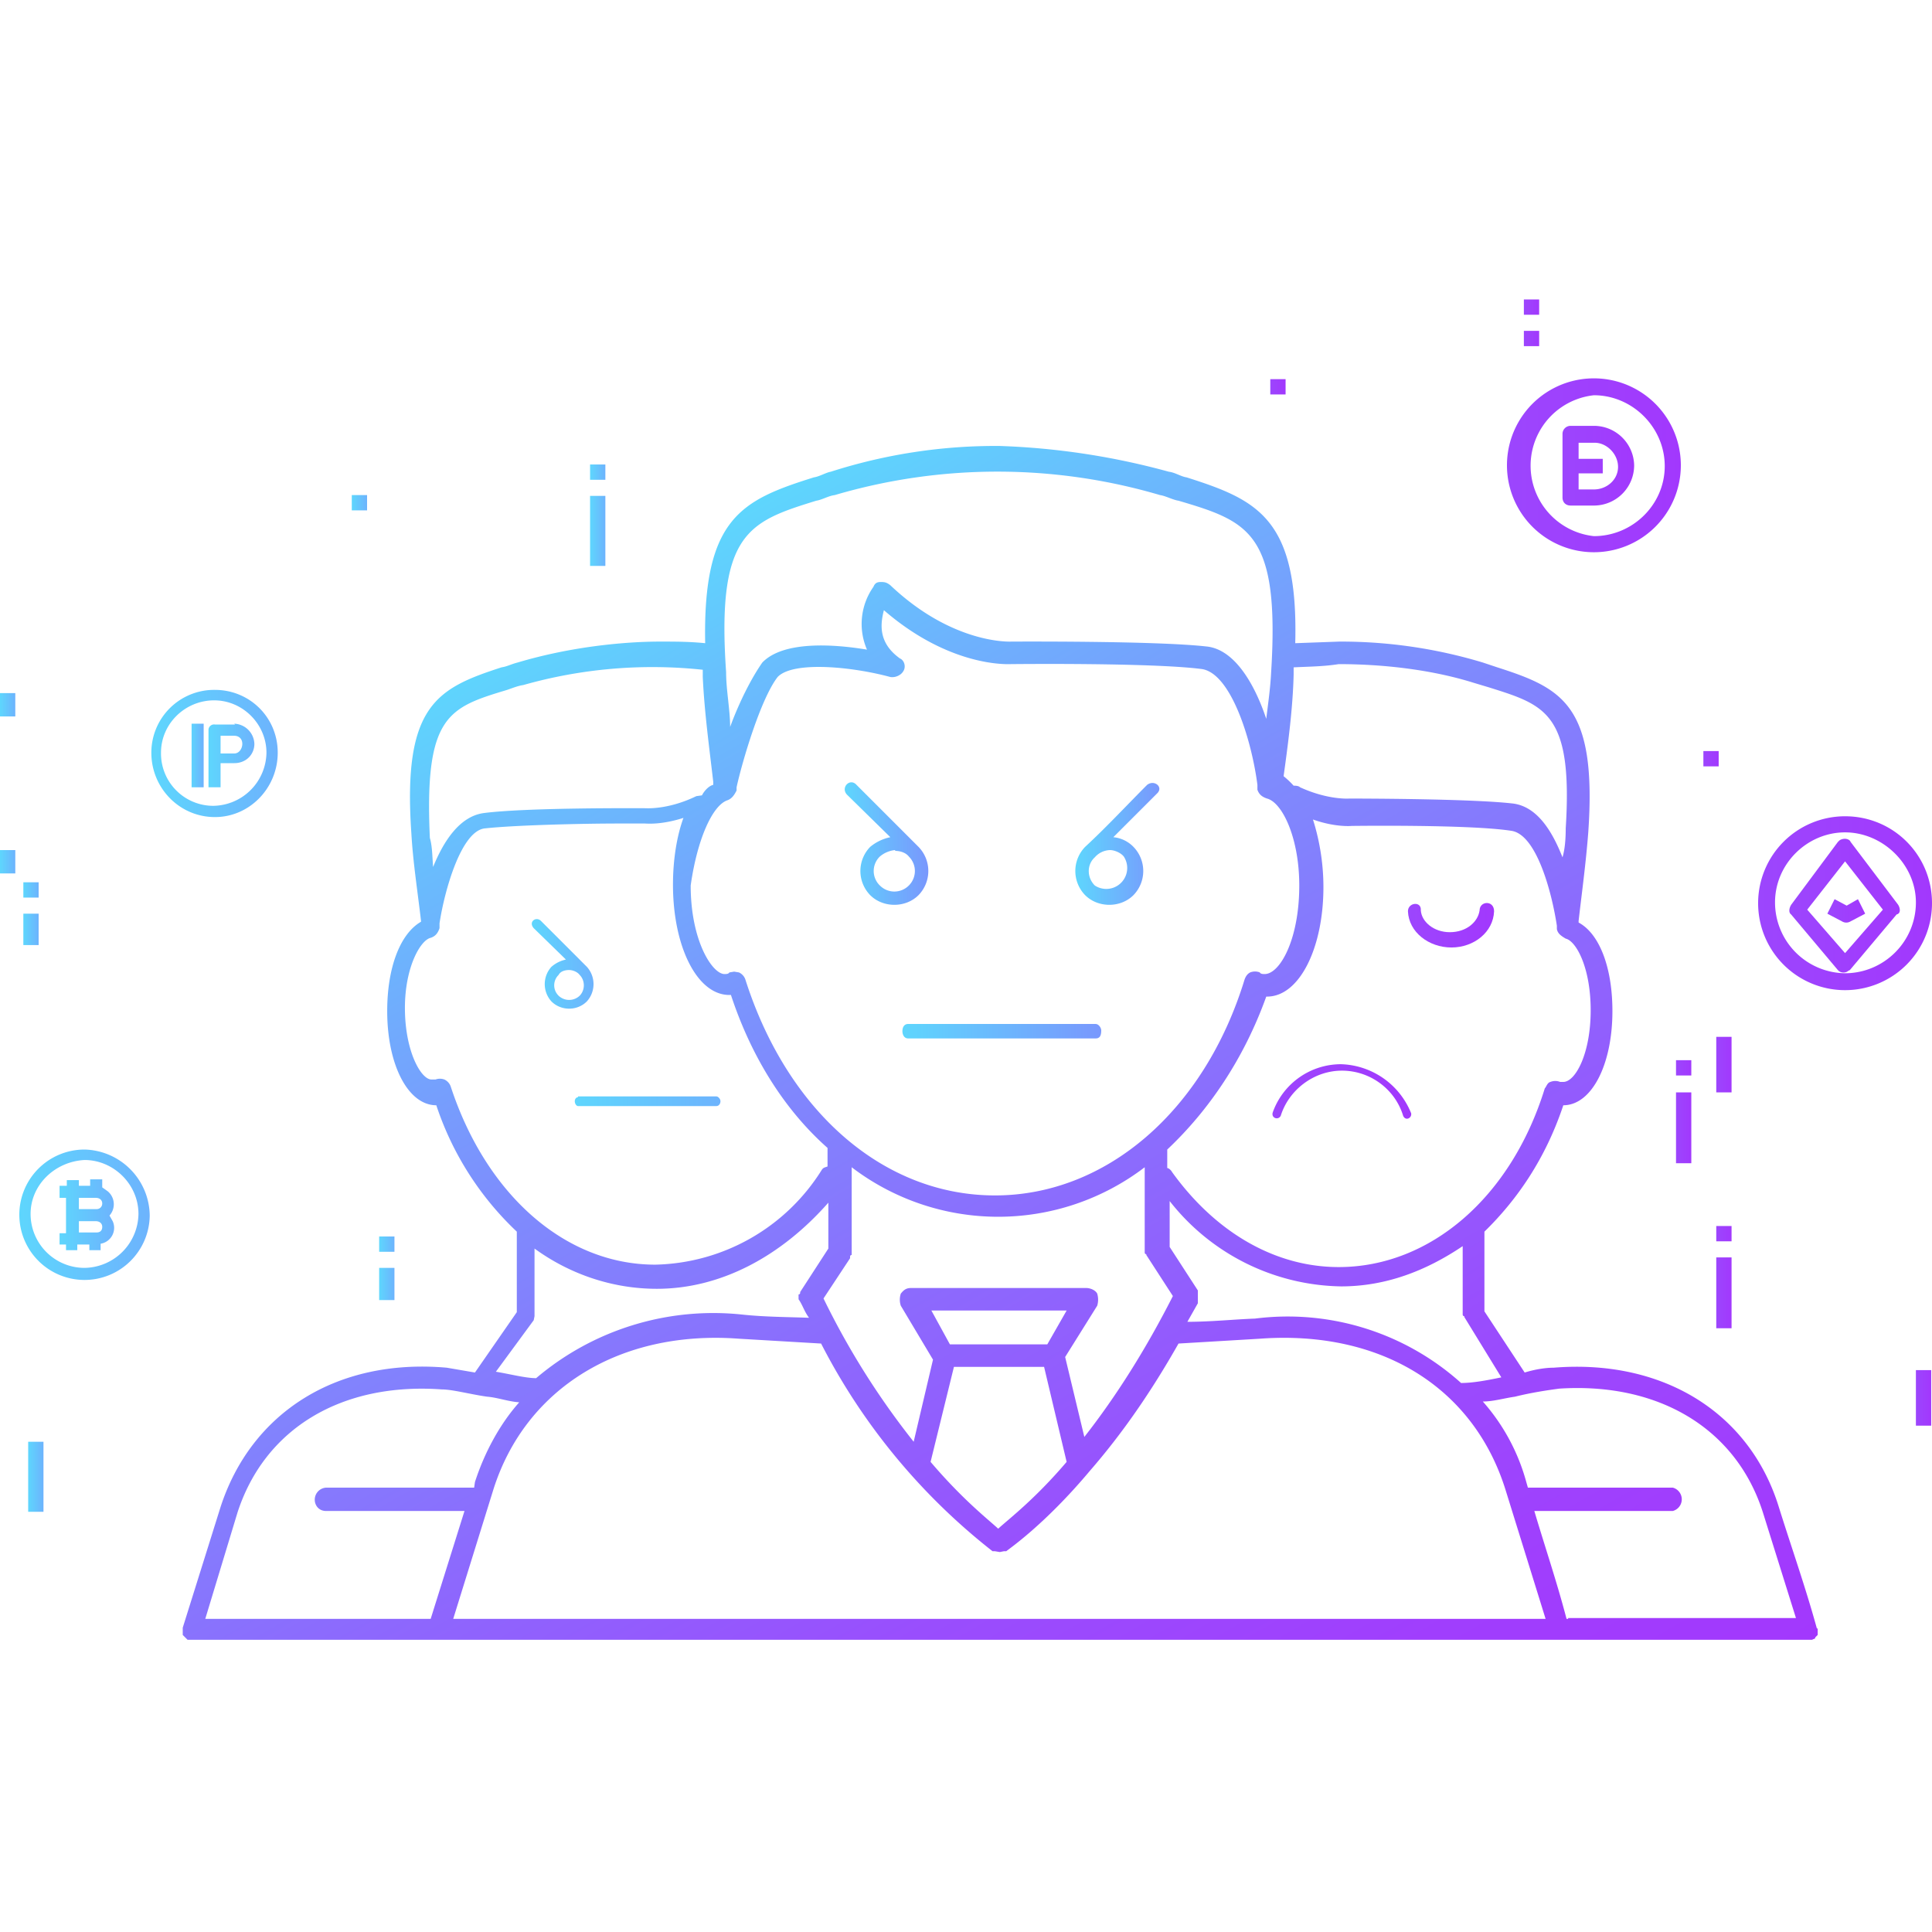 <svg xmlns="http://www.w3.org/2000/svg" width="24" height="24"><linearGradient id="a" gradientUnits="userSpaceOnUse" x1="292.5" y1="-391.65" x2="301.92" y2="-407.95" gradientTransform="matrix(1 0 0 -1 -285.6 -383.99)"><stop offset="0" stop-color="#5ed6fd"/><stop offset=".1" stop-color="#69bdfd"/><stop offset=".31" stop-color="#7d8efd"/><stop offset=".52" stop-color="#8d68fd"/><stop offset=".7" stop-color="#994efd"/><stop offset=".87" stop-color="#a03efd"/><stop offset="1" stop-color="#a238fd"/></linearGradient><path fill="url(#a)" d="M22.57 20.23c-.14-.51-.32-1.02-.47-1.5-.36-1.18-1.44-1.85-2.8-1.74-.1 0-.23.02-.36.06l-.5-.76v-.99c.41-.4.76-.91.98-1.57.35 0 .61-.5.61-1.17 0-.54-.16-.96-.42-1.1v-.02c.04-.35.09-.71.12-1.1.11-1.58-.32-1.79-1.13-2.05l-.18-.06a6.1 6.1 0 0 0-1.78-.26l-.55.02c.04-1.55-.47-1.78-1.35-2.06-.07-.01-.14-.06-.22-.07a9.07 9.07 0 0 0-2.1-.32 6.7 6.7 0 0 0-2.1.32c-.06.01-.14.06-.21.07-.89.28-1.38.5-1.35 2.06-.2-.02-.37-.02-.56-.02-.43 0-1.1.06-1.77.26-.08.02-.13.05-.2.06-.8.26-1.23.47-1.12 2.06.02.36.08.74.12 1.09v.01c-.26.15-.42.57-.42 1.11 0 .67.26 1.17.61 1.17a3.8 3.8 0 0 0 1 1.57v1l-.52.75-.35-.06c-1.37-.12-2.43.56-2.81 1.73l-.47 1.5v.09l.02.02.01.01.02.02.01.01h20.18l.02-.01s.02 0 .02-.02l.01-.01.02-.02v-.01-.06-.01zm-3.92-3.12c-.19.04-.36.07-.5.07a3.22 3.22 0 0 0-2.56-.8c-.27.01-.55.04-.84.04l.13-.23v-.02-.07V16.03l-.35-.54v-.57a2.76 2.76 0 0 0 2.13 1.06c.55 0 1.05-.19 1.51-.5v.85s0 .02.02.02v.01l.46.75zm-6.8-.13h1.12l.28 1.18c-.4.47-.72.71-.85.83-.13-.12-.44-.36-.84-.83l.29-1.18zm-.05-.28l-.23-.42h1.68l-.24.42h-1.2zm1.43.16l.4-.64a.26.26 0 0 0 0-.15c-.02-.04-.08-.07-.14-.07h-2.17c-.06 0-.09.02-.13.07a.24.24 0 0 0 0 .15l.4.67-.24 1.02a9.67 9.67 0 0 1-1.12-1.78l.33-.5v-.02s0-.02.02-.02v-.01-1.08a3 3 0 0 0 3.64 0v1.06s0 .02.02.02v.01l.33.51c-.33.65-.7 1.24-1.1 1.75l-.24-1zm6.53-4.31c0 .54-.19.89-.34.89h-.04a.16.16 0 0 0-.12 0c-.04.01-.05.06-.07.08-.42 1.36-1.43 2.22-2.56 2.22-.79 0-1.53-.43-2.07-1.18-.01-.02-.04-.05-.06-.05v-.23c.51-.48.95-1.12 1.23-1.9h.01c.4 0 .7-.6.7-1.36 0-.33-.06-.62-.13-.84.28.1.48.08.48.08.01 0 1.46-.02 1.98.06.32.04.51.78.57 1.18v.04c.01.06.06.09.11.12.13.03.31.36.31.89zm-3.82-2.87c.06-.43.12-.88.13-1.3v-.09c.2-.01.37-.01.56-.04.6 0 1.19.08 1.67.23l.2.06c.7.22 1.04.32.95 1.75 0 .13-.01.26-.04.36-.13-.33-.32-.64-.63-.67-.54-.06-1.95-.06-2.02-.06 0 0-.26.02-.61-.14-.02-.02-.06-.02-.08-.02a1.09 1.09 0 0 0-.14-.13l.01.05zm-5.8-3.46c.07-.01.15-.06.23-.07a7.15 7.15 0 0 1 4.04 0c.07.01.16.06.23.07.88.26 1.26.4 1.15 2.14-.01.2-.04.4-.06.57-.14-.42-.39-.87-.75-.9-.63-.07-2.35-.06-2.42-.06 0 0-.72.04-1.5-.7-.05-.04-.08-.04-.12-.04-.04 0-.07.01-.09.06a.8.8 0 0 0-.08.78c-.42-.07-1.04-.11-1.3.16-.14.2-.29.5-.4.8 0-.21-.05-.46-.05-.68-.12-1.73.28-1.87 1.12-2.13zm-1.1 3.72c.05-.02.08-.06.11-.12v-.04c.07-.32.3-1.1.51-1.37.19-.2.92-.13 1.4 0 .06.01.13-.02.16-.07.04-.06.01-.14-.04-.16-.28-.2-.24-.44-.2-.6.82.71 1.54.67 1.57.67.01 0 1.74-.02 2.37.06.37.04.63.89.7 1.44v.06c.02.06.06.09.12.11.19.05.4.49.4 1.08 0 .67-.24 1.1-.43 1.1-.02 0-.05 0-.06-.02a.16.16 0 0 0-.12 0c-.04.02-.06.06-.07.09-.5 1.63-1.72 2.68-3.1 2.68-1.39 0-2.58-1.05-3.1-2.68a.15.15 0 0 0-.08-.09l-.06-.01-.06.01c-.01.02-.04.02-.06.02-.15 0-.42-.41-.42-1.1.08-.57.27-1 .46-1.06zM6.3 8.57c.06-.02.13-.05.2-.06a5.88 5.88 0 0 1 2.23-.19v.09c.02.43.08.87.13 1.3v.04c-.05.01-.11.07-.14.13l-.07.01c-.35.17-.62.15-.63.15-.06 0-1.47-.01-2.01.06-.3.04-.5.35-.63.67-.01-.13-.01-.26-.04-.36-.07-1.52.23-1.62.96-1.84zM5.6 13.5a.15.15 0 0 0-.08-.09.16.16 0 0 0-.11 0h-.05c-.13 0-.33-.35-.33-.89 0-.5.19-.84.32-.87.06-.02.09-.06.11-.12v-.02-.04c.06-.4.27-1.16.57-1.18.37-.04 1.2-.06 1.66-.06h.32c.02 0 .2.02.48-.07-.08.22-.13.51-.13.83 0 .77.3 1.37.7 1.37h.02c.26.79.68 1.44 1.2 1.9v.23c-.02.01-.05.01-.07.04a2.5 2.5 0 0 1-2.07 1.18c-1.12 0-2.1-.87-2.54-2.21zm1.03 2.9l.01-.05v-.01-.83c.44.32.97.5 1.52.5.79 0 1.54-.4 2.13-1.07v.57l-.35.54v.01s0 .02-.02.02v.06c.05.07.07.15.13.23-.27-.01-.55-.01-.83-.04a3.4 3.4 0 0 0-2.56.79c-.13 0-.32-.05-.5-.08l.47-.64zm-1.28 3.71h-2.8l.4-1.32c.34-1.05 1.3-1.62 2.54-1.53.13 0 .35.06.56.09.13.01.26.06.4.07-.24.27-.43.62-.55.99l-.01.07H4.05a.15.15 0 0 0-.14.15c0 .07.05.14.14.14h1.72l-.42 1.34zm8.61 0H5.63l.5-1.61c.4-1.26 1.58-1.98 3.05-1.87l1.02.06a7.79 7.79 0 0 0 2.13 2.58h.03l.06.01.05-.01h.03c.02-.02.47-.32 1.04-1 .4-.46.76-.98 1.1-1.58l1.01-.06c1.5-.11 2.65.6 3.05 1.87l.5 1.61h-5.24zm5.5 0c-.12-.46-.27-.9-.4-1.34h1.72a.15.15 0 0 0 0-.29h-1.8l-.02-.07a2.5 2.5 0 0 0-.54-1c.13 0 .26-.04.4-.06.2-.05.4-.08.55-.1 1.24-.08 2.2.5 2.53 1.54l.41 1.31h-2.83v.01h-.01z"/><linearGradient id="b" gradientUnits="userSpaceOnUse" x1="286.34" y1="-399.09" x2="287.01" y2="-399.09" gradientTransform="matrix(1 0 0 -1 -285.6 -383.99)"><stop offset="0" stop-color="#5ed6fd"/><stop offset="1" stop-color="#6db3fd"/></linearGradient><path fill="url(#b)" d="M1.4 15.17l-.04-.07a.21.21 0 0 0-.02-.3l-.07-.05v-.1h-.15v.08H.98v-.07H.83v.07H.74v.15h.08v.44H.74v.14h.08v.07h.14v-.07h.15v.07h.14v-.08a.2.2 0 0 0 .15-.28zm-.2.14H.98v-.14h.21c.05 0 .08.03.08.07 0 .05-.03.07-.07.07zm0-.29H.98v-.14h.21c.05 0 .08.03.08.07s-.03.07-.07.07z"/><linearGradient id="c" gradientUnits="userSpaceOnUse" x1="285.83" y1="-399.09" x2="287.46" y2="-399.09" gradientTransform="matrix(1 0 0 -1 -285.6 -383.99)"><stop offset="0" stop-color="#5ed6fd"/><stop offset="1" stop-color="#6db3fd"/></linearGradient><path fill="url(#c)" d="M1.05 14.28a.81.81 0 1 0 .81.82.83.83 0 0 0-.81-.82zm0 1.47a.67.67 0 0 1-.67-.67c0-.36.3-.65.67-.67.36 0 .67.3.67.67a.68.68 0 0 1-.67.67z"/><linearGradient id="d" gradientUnits="userSpaceOnUse" x1="307.44" y1="-395.21" x2="309.6" y2="-395.21" gradientTransform="matrix(1 0 0 -1 -285.6 -383.99)"><stop offset="0" stop-color="#9c46fd"/><stop offset="1" stop-color="#a238fd"/></linearGradient><path fill="url(#d)" d="M22.92 10.14A1.08 1.08 0 1 0 24 11.22c0-.6-.48-1.08-1.08-1.08zm0 1.95a.88.88 0 0 1-.87-.88c0-.48.4-.87.87-.87s.88.4.88.87c0 .49-.4.88-.88.88z"/><linearGradient id="e" gradientUnits="userSpaceOnUse" x1="307.83" y1="-395.24" x2="309.2" y2="-395.24" gradientTransform="matrix(1 0 0 -1 -285.6 -383.99)"><stop offset="0" stop-color="#9c46fd"/><stop offset="1" stop-color="#a238fd"/></linearGradient><path fill="url(#e)" d="M23.58 11.24l-.59-.78c-.02-.05-.1-.05-.14-.02l-.02.02-.58.78c-.03.05-.03.1 0 .12l.58.69c.03.04.1.04.13.01l.02-.01.58-.69c.05-.01.05-.07.02-.12zm-.66.6l-.47-.54.47-.6.47.6-.47.54z"/><linearGradient id="f" gradientUnits="userSpaceOnUse" x1="308.3" y1="-395.31" x2="308.77" y2="-395.31" gradientTransform="matrix(1 0 0 -1 -285.6 -383.99)"><stop offset="0" stop-color="#9c46fd"/><stop offset="1" stop-color="#a238fd"/></linearGradient><path fill="url(#f)" d="M23.08 11.17l-.14.08-.15-.08-.09.18.19.1a.1.1 0 0 0 .09 0l.19-.1-.09-.18z"/><linearGradient id="g" gradientUnits="userSpaceOnUse" x1="287.48" y1="-393.35" x2="289.05" y2="-393.35" gradientTransform="matrix(1 0 0 -1 -285.6 -383.99)"><stop offset="0" stop-color="#5ed6fd"/><stop offset="1" stop-color="#6db3fd"/></linearGradient><path fill="url(#g)" d="M2.67 8.57a.78.78 0 0 0-.79.78c0 .44.35.8.79.8.43 0 .78-.36.78-.8s-.35-.78-.78-.78zm0 1.44A.65.65 0 0 1 2 9.35c0-.36.3-.65.66-.65s.65.3.65.65a.67.67 0 0 1-.65.66z"/><linearGradient id="h" gradientUnits="userSpaceOnUse" x1="288.19" y1="-393.38" x2="288.76" y2="-393.38" gradientTransform="matrix(1 0 0 -1 -285.6 -383.99)"><stop offset="0" stop-color="#5ed6fd"/><stop offset="1" stop-color="#6db3fd"/></linearGradient><path fill="url(#h)" d="M2.92 9h-.25a.07.07 0 0 0-.08.06v.72h.15v-.3h.17c.15 0 .25-.11.25-.24a.26.26 0 0 0-.25-.25zm0 .36h-.18v-.22h.17c.06 0 .1.04.1.1 0 .06-.04.12-.1.12z"/><linearGradient id="i" gradientUnits="userSpaceOnUse" x1="287.97" y1="-393.38" x2="288.12" y2="-393.38" gradientTransform="matrix(1 0 0 -1 -285.6 -383.99)"><stop offset="0" stop-color="#5ed6fd"/><stop offset="1" stop-color="#6db3fd"/></linearGradient><path fill="url(#i)" d="M2.38 8.99h.15v.79h-.15z"/><linearGradient id="j" gradientUnits="userSpaceOnUse" x1="304.32" y1="-389.78" x2="306.48" y2="-389.78" gradientTransform="matrix(1 0 0 -1 -285.6 -383.99)"><stop offset="0" stop-color="#9c46fd"/><stop offset="1" stop-color="#a238fd"/></linearGradient><path fill="url(#j)" d="M19.8 4.7a1.08 1.08 0 1 0 0 2.16 1.08 1.08 0 0 0 0-2.16zm0 1.96a.88.88 0 0 1 0-1.75c.48 0 .88.4.88.88s-.4.87-.88.87z"/><g><linearGradient id="k" gradientUnits="userSpaceOnUse" x1="305.01" y1="-389.78" x2="305.9" y2="-389.78" gradientTransform="matrix(1 0 0 -1 -285.6 -383.99)"><stop offset="0" stop-color="#9c46fd"/><stop offset="1" stop-color="#a238fd"/></linearGradient><path fill="url(#k)" d="M19.8 5.29h-.29a.1.1 0 0 0-.1.1v.79c0 .06.04.1.1.1h.3a.5.5 0 0 0 .49-.5.5.5 0 0 0-.5-.49zm0 .79h-.19v-.2h.3V5.7h-.3v-.2h.2c.15 0 .29.14.29.3 0 .16-.14.28-.3.28z"/></g><g><linearGradient id="l" gradientUnits="userSpaceOnUse" x1="285.6" y1="-392.75" x2="285.79" y2="-392.75" gradientTransform="matrix(1 0 0 -1 -285.6 -383.99)"><stop offset="0" stop-color="#5ed6fd"/><stop offset="1" stop-color="#6db3fd"/></linearGradient><path fill="url(#l)" d="M0 8.61h.19v.29H0z"/><linearGradient id="m" gradientUnits="userSpaceOnUse" x1="285.6" y1="-394.7" x2="285.79" y2="-394.7" gradientTransform="matrix(1 0 0 -1 -285.6 -383.99)"><stop offset="0" stop-color="#5ed6fd"/><stop offset="1" stop-color="#6db3fd"/></linearGradient><path fill="url(#m)" d="M0 10.56h.19v.29H0z"/><g><linearGradient id="n" gradientUnits="userSpaceOnUse" x1="285.89" y1="-395.04" x2="286.08" y2="-395.04" gradientTransform="matrix(1 0 0 -1 -285.6 -383.99)"><stop offset="0" stop-color="#5ed6fd"/><stop offset="1" stop-color="#6db3fd"/></linearGradient><path fill="url(#n)" d="M.29 10.96h.19v.19H.29z"/></g><g><linearGradient id="o" gradientUnits="userSpaceOnUse" x1="285.89" y1="-395.54" x2="286.08" y2="-395.54" gradientTransform="matrix(1 0 0 -1 -285.6 -383.99)"><stop offset="0" stop-color="#5ed6fd"/><stop offset="1" stop-color="#6db3fd"/></linearGradient><path fill="url(#o)" d="M.29 11.35h.19v.39H.29z"/></g></g><g><linearGradient id="p" gradientUnits="userSpaceOnUse" x1="304.53" y1="-387.8" x2="304.72" y2="-387.8" gradientTransform="matrix(1 0 0 -1 -285.6 -383.99)"><stop offset="0" stop-color="#9c46fd"/><stop offset="1" stop-color="#a238fd"/></linearGradient><path fill="url(#p)" d="M18.93 3.72h.19v.19h-.19z"/></g><g><linearGradient id="q" gradientUnits="userSpaceOnUse" x1="304.53" y1="-388.19" x2="304.72" y2="-388.19" gradientTransform="matrix(1 0 0 -1 -285.6 -383.99)"><stop offset="0" stop-color="#9c46fd"/><stop offset="1" stop-color="#a238fd"/></linearGradient><path fill="url(#q)" d="M18.93 4.11h.19v.19h-.19z"/></g><g><linearGradient id="r" gradientUnits="userSpaceOnUse" x1="306.76" y1="-393.41" x2="306.95" y2="-393.41" gradientTransform="matrix(1 0 0 -1 -285.6 -383.99)"><stop offset="0" stop-color="#9c46fd"/><stop offset="1" stop-color="#a238fd"/></linearGradient><path fill="url(#r)" d="M21.16 9.33h.19v.19h-.19z"/></g><g><linearGradient id="s" gradientUnits="userSpaceOnUse" x1="290.31" y1="-399.44" x2="290.5" y2="-399.44" gradientTransform="matrix(1 0 0 -1 -285.6 -383.99)"><stop offset="0" stop-color="#5ed6fd"/><stop offset="1" stop-color="#6db3fd"/></linearGradient><path fill="url(#s)" d="M4.71 15.36h.19v.19h-.19z"/></g><g><linearGradient id="t" gradientUnits="userSpaceOnUse" x1="290.31" y1="-399.94" x2="290.5" y2="-399.94" gradientTransform="matrix(1 0 0 -1 -285.6 -383.99)"><stop offset="0" stop-color="#5ed6fd"/><stop offset="1" stop-color="#6db3fd"/></linearGradient><path fill="url(#t)" d="M4.71 15.75h.19v.4h-.19z"/></g><g><linearGradient id="u" gradientUnits="userSpaceOnUse" x1="292.93" y1="-390.59" x2="293.12" y2="-390.59" gradientTransform="matrix(1 0 0 -1 -285.6 -383.99)"><stop offset="0" stop-color="#5ed6fd"/><stop offset="1" stop-color="#6db3fd"/></linearGradient><path fill="url(#u)" d="M7.33 6.16h.19v.87h-.19z"/></g><g><linearGradient id="v" gradientUnits="userSpaceOnUse" x1="309.4" y1="-401.35" x2="309.58" y2="-401.35" gradientTransform="matrix(1 0 0 -1 -285.6 -383.99)"><stop offset="0" stop-color="#9c46fd"/><stop offset="1" stop-color="#a238fd"/></linearGradient><path fill="url(#v)" d="M23.8 17.02h.19v.69h-.19z"/></g><g><linearGradient id="w" gradientUnits="userSpaceOnUse" x1="292.93" y1="-389.86" x2="293.12" y2="-389.86" gradientTransform="matrix(1 0 0 -1 -285.6 -383.99)"><stop offset="0" stop-color="#5ed6fd"/><stop offset="1" stop-color="#6db3fd"/></linearGradient><path fill="url(#w)" d="M7.33 5.77h.19v.19h-.19z"/></g><g><linearGradient id="x" gradientUnits="userSpaceOnUse" x1="306.92" y1="-397.21" x2="307.11" y2="-397.21" gradientTransform="matrix(1 0 0 -1 -285.6 -383.99)"><stop offset="0" stop-color="#9c46fd"/><stop offset="1" stop-color="#a238fd"/></linearGradient><path fill="url(#x)" d="M21.32 12.88h.19v.69h-.19z"/><linearGradient id="y" gradientUnits="userSpaceOnUse" x1="306.42" y1="-397.99" x2="306.61" y2="-397.99" gradientTransform="matrix(1 0 0 -1 -285.6 -383.99)"><stop offset="0" stop-color="#9c46fd"/><stop offset="1" stop-color="#a238fd"/></linearGradient><path fill="url(#y)" d="M20.82 13.57h.19v.88h-.19z"/><linearGradient id="z" gradientUnits="userSpaceOnUse" x1="306.42" y1="-397.26" x2="306.61" y2="-397.26" gradientTransform="matrix(1 0 0 -1 -285.6 -383.99)"><stop offset="0" stop-color="#9c46fd"/><stop offset="1" stop-color="#a238fd"/></linearGradient><path fill="url(#z)" d="M20.82 13.17h.19v.19h-.19z"/><g><linearGradient id="A" gradientUnits="userSpaceOnUse" x1="306.92" y1="-400.05" x2="307.11" y2="-400.05" gradientTransform="matrix(1 0 0 -1 -285.6 -383.99)"><stop offset="0" stop-color="#9c46fd"/><stop offset="1" stop-color="#a238fd"/></linearGradient><path fill="url(#A)" d="M21.32 15.62h.19v.88h-.19z"/></g><g><linearGradient id="B" gradientUnits="userSpaceOnUse" x1="306.92" y1="-399.31" x2="307.11" y2="-399.31" gradientTransform="matrix(1 0 0 -1 -285.6 -383.99)"><stop offset="0" stop-color="#9c46fd"/><stop offset="1" stop-color="#a238fd"/></linearGradient><path fill="url(#B)" d="M21.32 15.23h.19v.19h-.19z"/></g></g><g><linearGradient id="C" gradientUnits="userSpaceOnUse" x1="285.95" y1="-402.34" x2="286.14" y2="-402.34" gradientTransform="matrix(1 0 0 -1 -285.6 -383.99)"><stop offset="0" stop-color="#5ed6fd"/><stop offset="1" stop-color="#6db3fd"/></linearGradient><path fill="url(#C)" d="M.35 17.91h.19v.87H.35z"/></g><g><linearGradient id="D" gradientUnits="userSpaceOnUse" x1="289.97" y1="-390.23" x2="290.16" y2="-390.23" gradientTransform="matrix(1 0 0 -1 -285.6 -383.99)"><stop offset="0" stop-color="#5ed6fd"/><stop offset="1" stop-color="#6db3fd"/></linearGradient><path fill="url(#D)" d="M4.37 6.15h.19v.19h-.19z"/></g><g><linearGradient id="E" gradientUnits="userSpaceOnUse" x1="301.38" y1="-388.79" x2="301.57" y2="-388.79" gradientTransform="matrix(1 0 0 -1 -285.6 -383.99)"><stop offset="0" stop-color="#9c46fd"/><stop offset="1" stop-color="#a238fd"/></linearGradient><path fill="url(#E)" d="M15.78 4.71h.19v.19h-.19z"/></g><g><linearGradient id="F" gradientUnits="userSpaceOnUse" x1="296.09" y1="-394.47" x2="297.13" y2="-394.47" gradientTransform="matrix(1 0 0 -1 -285.6 -383.99)"><stop offset="0" stop-color="#5ed6fd"/><stop offset="1" stop-color="#7997fd"/></linearGradient><path fill="url(#F)" d="M10.52 9.87l.54.53a.57.57 0 0 0-.25.12.43.43 0 0 0 0 .6c.16.16.44.16.6 0a.43.43 0 0 0 0-.6l-.77-.77c-.08-.09-.2.03-.12.12zm.6.7c.06 0 .13.02.17.07.1.1.1.26 0 .36-.1.1-.26.1-.36 0a.25.25 0 0 1 0-.36.34.34 0 0 1 .19-.08z"/><linearGradient id="G" gradientUnits="userSpaceOnUse" x1="298.96" y1="-394.47" x2="300" y2="-394.47" gradientTransform="matrix(1 0 0 -1 -285.6 -383.99)"><stop offset="0" stop-color="#5ed6fd"/><stop offset="1" stop-color="#7997fd"/></linearGradient><path fill="url(#G)" d="M14.25 9.75c-.26.26-.5.52-.77.77a.43.43 0 0 0 0 .6c.16.16.44.16.6 0a.43.43 0 0 0 0-.6.4.4 0 0 0-.25-.12l.54-.54c.09-.08-.03-.18-.12-.11zm-.46.81c.05 0 .13.03.17.08a.26.26 0 0 1-.36.36c-.1-.1-.1-.26 0-.35a.26.26 0 0 1 .19-.09z"/><linearGradient id="H" gradientUnits="userSpaceOnUse" x1="296.81" y1="-396.8" x2="299.28" y2="-396.8" gradientTransform="matrix(1 0 0 -1 -285.6 -383.99)"><stop offset="0" stop-color="#5ed6fd"/><stop offset="1" stop-color="#7997fd"/></linearGradient><path fill="url(#H)" d="M11.28 12.72c-.04 0-.07.03-.07.09 0 .04.02.09.07.09h2.33c.05 0 .07-.03.07-.1 0-.03-.03-.08-.07-.08h-2.33z"/></g><g><linearGradient id="I" gradientUnits="userSpaceOnUse" x1="292.21" y1="-395.96" x2="292.97" y2="-395.96" gradientTransform="matrix(1 0 0 -1 -285.6 -383.99)"><stop offset="0" stop-color="#5ed6fd"/><stop offset="1" stop-color="#6db3fd"/></linearGradient><path fill="url(#I)" d="M6.63 11.53l.4.39a.4.4 0 0 0-.18.09.32.32 0 0 0 0 .43c.12.12.32.12.44 0a.32.32 0 0 0 0-.43l-.57-.57c-.06-.06-.16.01-.09.09zm.44.52c.04 0 .1.02.13.06.07.07.07.19 0 .26a.19.19 0 0 1-.26 0 .18.18 0 0 1 0-.26c.02-.04.07-.06.13-.06z"/><linearGradient id="J" gradientUnits="userSpaceOnUse" x1="292.74" y1="-397.67" x2="294.55" y2="-397.67" gradientTransform="matrix(1 0 0 -1 -285.6 -383.99)"><stop offset="0" stop-color="#5ed6fd"/><stop offset="1" stop-color="#6db3fd"/></linearGradient><path fill="url(#J)" d="M7.18 13.63c-.02 0-.04.02-.04.05 0 .03.02.06.04.06H8.9c.03 0 .05-.03.05-.06s-.03-.06-.05-.06H7.18z"/></g><g><linearGradient id="K" gradientUnits="userSpaceOnUse" x1="301.41" y1="-397.55" x2="303.13" y2="-397.55" gradientTransform="matrix(1 0 0 -1 -285.6 -383.99)"><stop offset="0" stop-color="#9c46fd"/><stop offset="1" stop-color="#a238fd"/></linearGradient><path fill="url(#K)" d="M16.66 13.22a.9.9 0 0 0-.85.6c-.02.07.07.1.1.04.1-.32.41-.56.76-.56s.66.23.76.56c.03.07.11.03.1-.03a.97.97 0 0 0-.87-.61z"/><linearGradient id="L" gradientUnits="userSpaceOnUse" x1="303.09" y1="-395.49" x2="304.16" y2="-395.49" gradientTransform="matrix(1 0 0 -1 -285.6 -383.99)"><stop offset="0" stop-color="#9c46fd"/><stop offset="1" stop-color="#a238fd"/></linearGradient><path fill="url(#L)" d="M17.49 11.32c.01.26.26.45.54.45s.52-.19.53-.45c0-.14-.18-.13-.18-.01-.02.14-.16.27-.37.27-.2 0-.35-.13-.36-.27.01-.12-.16-.1-.16.01z"/></g></svg>